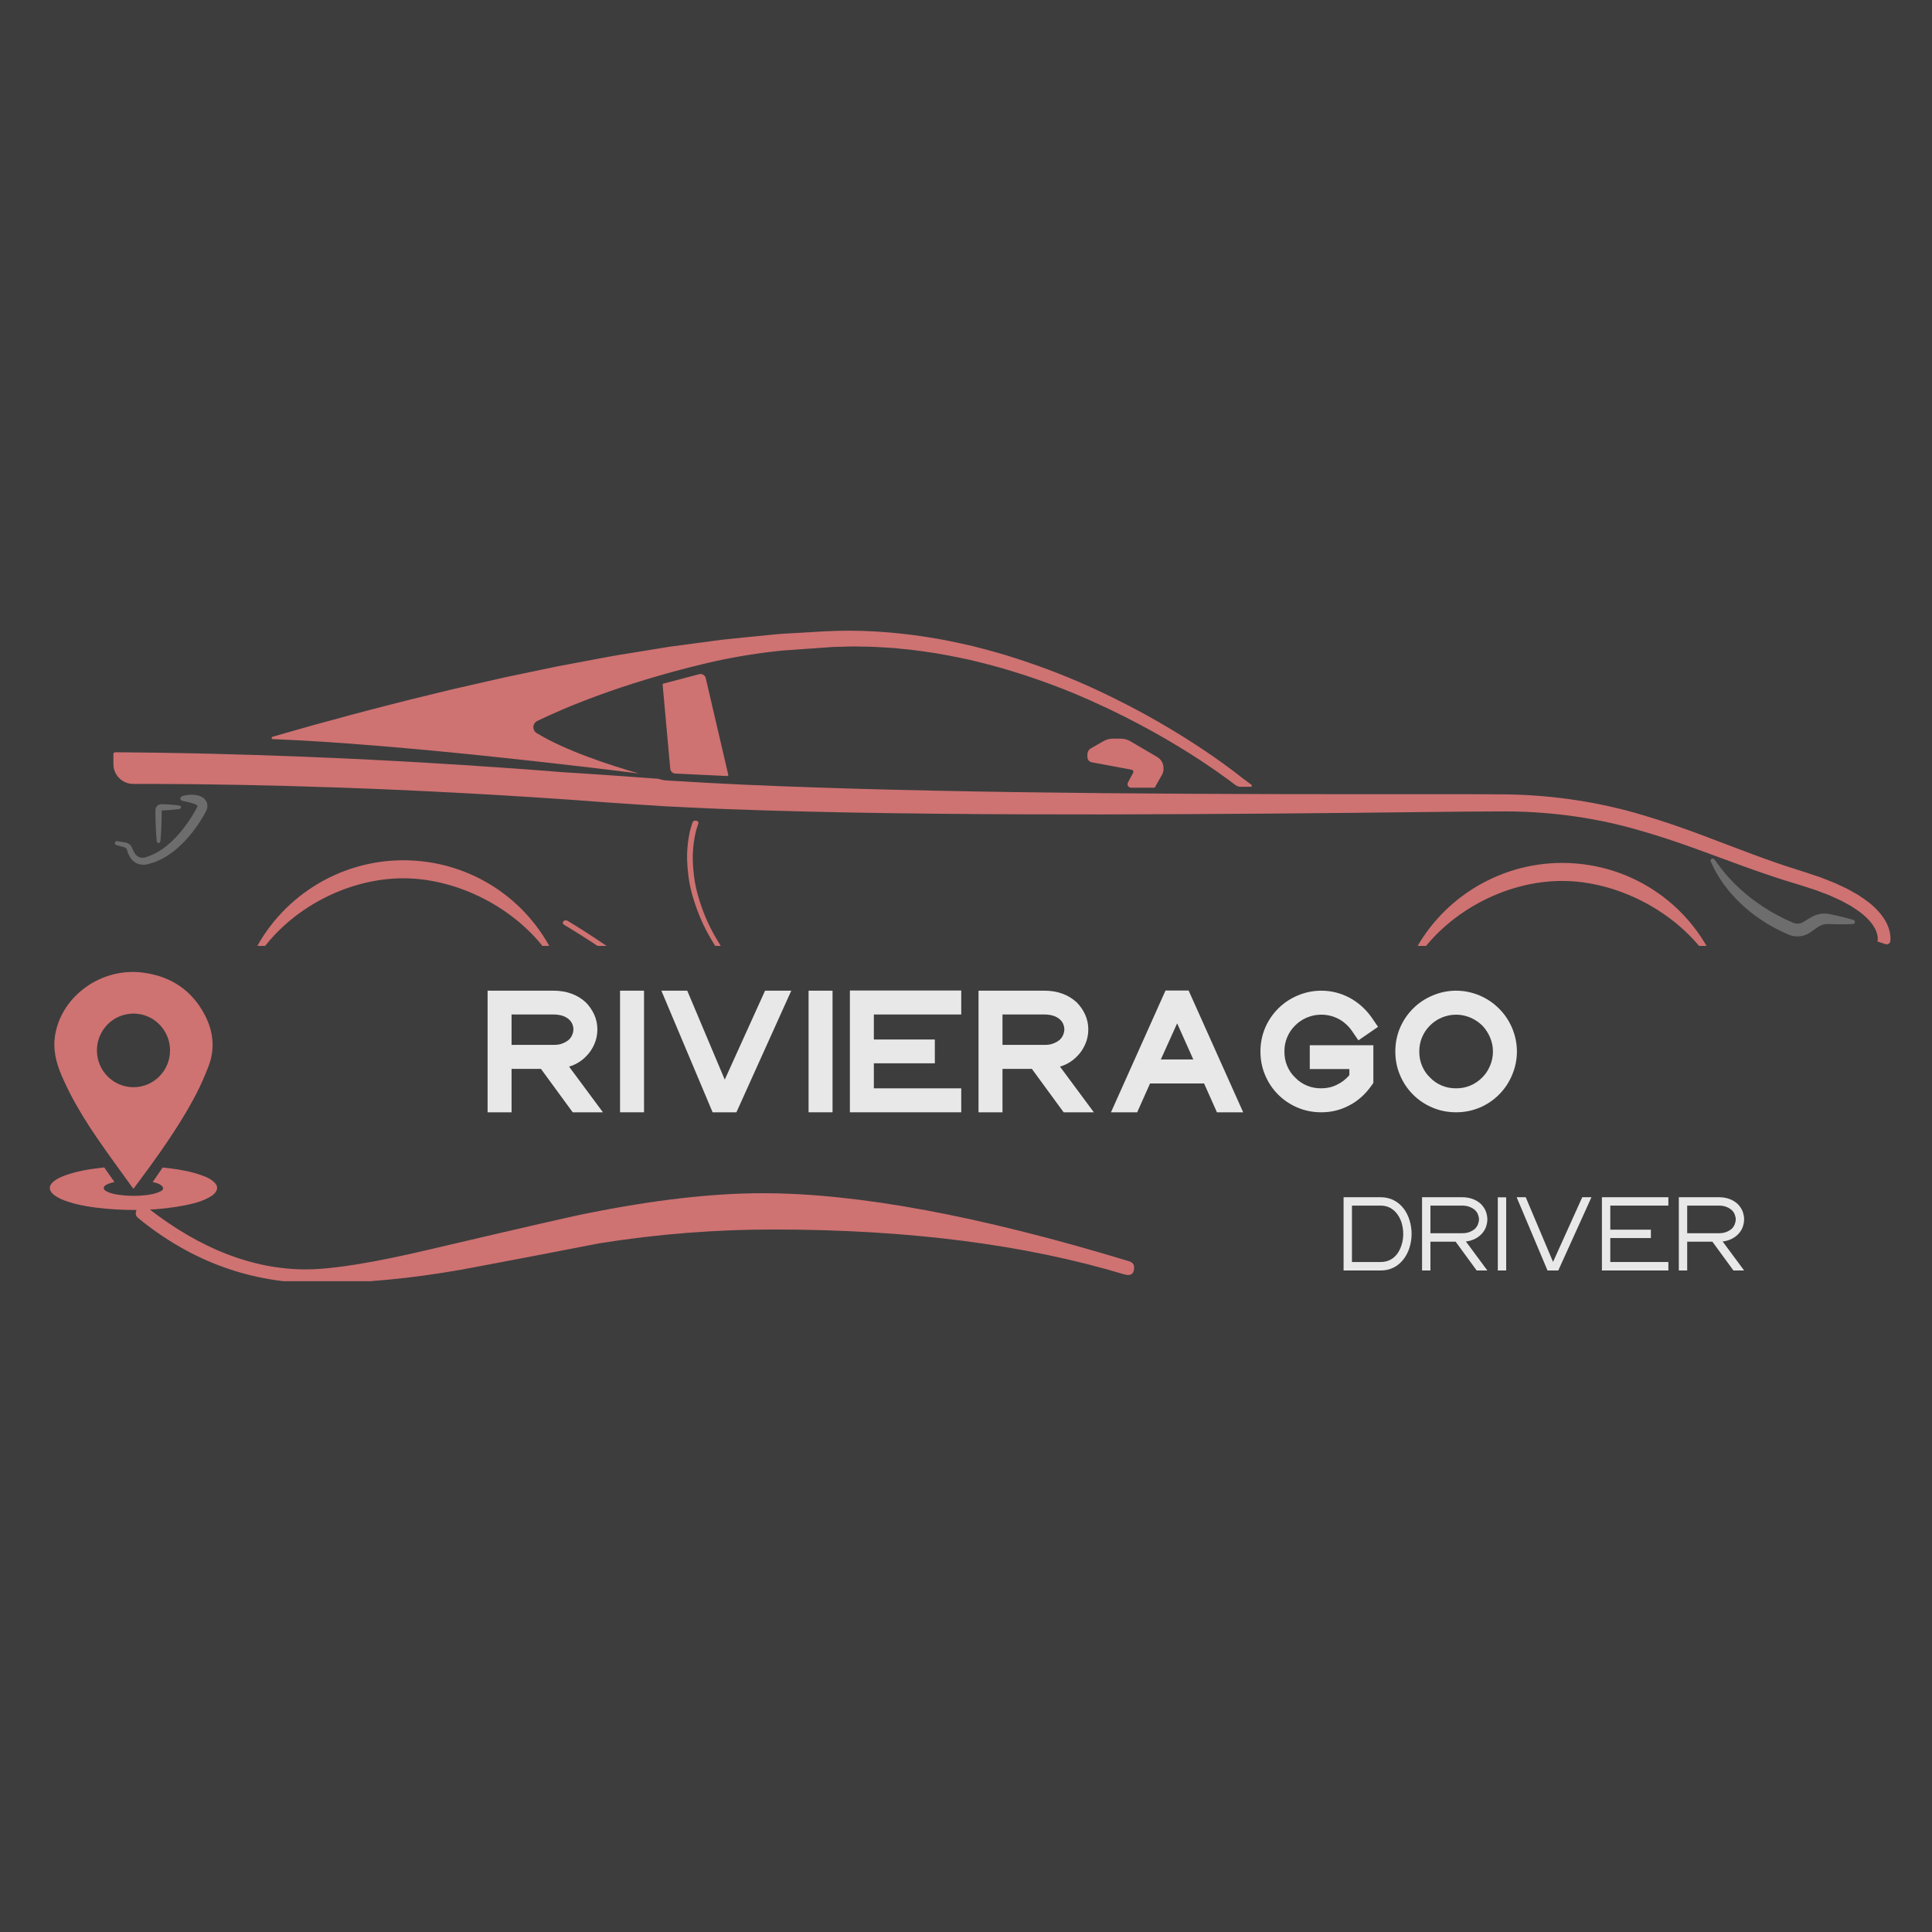 <svg xmlns="http://www.w3.org/2000/svg" xmlns:xlink="http://www.w3.org/1999/xlink" width="500" viewBox="0 0 375 375" height="500" preserveAspectRatio="xMidYMid meet"><defs><g></g><clipPath id="449ba9fd1a"><path d="M 22.012 146 L 366.938 146 L 366.938 183.602 L 22.012 183.602 Z M 22.012 146 " clip-rule="nonzero"></path></clipPath><clipPath id="9f5dddffe6"><path d="M 52 122.16 L 243 122.16 L 243 153 L 52 153 Z M 52 122.16 " clip-rule="nonzero"></path></clipPath><clipPath id="212a655374"><path d="M 273 167 L 333 167 L 333 183.602 L 273 183.602 Z M 273 167 " clip-rule="nonzero"></path></clipPath><clipPath id="3003872b4d"><path d="M 48 166 L 108 166 L 108 183.602 L 48 183.602 Z M 48 166 " clip-rule="nonzero"></path></clipPath><clipPath id="82210cde59"><path d="M 109.004 178.543 L 249.5 178.543 L 249.5 183.602 L 109.004 183.602 Z M 109.004 178.543 " clip-rule="nonzero"></path></clipPath><clipPath id="0d13705136"><path d="M 133 159 L 240 159 L 240 183.602 L 133 183.602 Z M 133 159 " clip-rule="nonzero"></path></clipPath><clipPath id="cd773f4588"><path d="M 22.012 154 L 40.25 154 L 40.25 167.914 L 22.012 167.914 Z M 22.012 154 " clip-rule="nonzero"></path></clipPath><clipPath id="19d8bf3ca4"><path d="M 26.355 231.469 L 220.133 231.469 L 220.133 248.676 L 26.355 248.676 Z M 26.355 231.469 " clip-rule="nonzero"></path></clipPath><clipPath id="8af470a1d1"><path d="M 9.574 226 L 42.66 226 L 42.66 235 L 9.574 235 Z M 9.574 226 " clip-rule="nonzero"></path></clipPath></defs><rect x="-37.5" width="450" fill="#ffffff" y="-37.5" height="450" fill-opacity="1"></rect><rect x="-37.5" width="450" fill="#ffffff" y="-37.5" height="450" fill-opacity="1"></rect><rect x="-37.5" width="450" fill="#3d3d3d" y="-37.5" height="450" fill-opacity="1"></rect><path fill="#6d6d6d" d="M 332.191 166.727 C 332.379 166.594 332.641 166.633 332.777 166.82 L 332.793 166.84 C 332.793 166.84 333.09 167.25 333.621 167.973 C 333.871 168.34 334.23 168.75 334.609 169.234 C 334.793 169.48 335.023 169.719 335.25 169.98 C 335.48 170.234 335.707 170.523 335.977 170.789 C 336.242 171.059 336.512 171.344 336.793 171.637 C 337.086 171.922 337.398 172.207 337.707 172.5 C 338.355 173.078 339.031 173.68 339.777 174.258 C 340.52 174.836 341.316 175.391 342.129 175.945 C 342.961 176.48 343.812 177.008 344.699 177.477 C 345.566 177.965 346.48 178.422 347.355 178.805 C 347.574 178.906 347.82 179.004 348.051 179.102 C 348.23 179.176 348.352 179.211 348.512 179.242 C 348.816 179.297 349.125 179.293 349.418 179.215 C 349.488 179.195 349.562 179.176 349.629 179.148 C 349.699 179.121 349.777 179.09 349.812 179.07 C 349.836 179.07 350.035 178.949 350.055 178.934 L 350.355 178.75 C 350.762 178.504 351.16 178.266 351.551 178.031 C 352.535 177.453 353.629 177.254 354.59 177.344 C 355.117 177.395 355.422 177.488 355.781 177.562 C 356.133 177.637 356.461 177.711 356.773 177.777 C 357.391 177.926 357.934 178.051 358.375 178.172 C 359.266 178.402 359.766 178.566 359.766 178.566 C 359.918 178.617 360.031 178.754 360.043 178.922 C 360.062 179.145 359.895 179.34 359.668 179.355 C 359.668 179.355 359.141 179.395 358.223 179.406 C 357.766 179.418 357.211 179.406 356.57 179.406 C 356.254 179.395 355.918 179.387 355.559 179.375 C 355.215 179.371 354.785 179.34 354.531 179.359 C 353.938 179.402 353.316 179.598 352.785 179.98 C 352.43 180.234 352.059 180.496 351.684 180.762 L 351.391 180.961 C 351.211 181.074 351.211 181.082 351.02 181.191 C 350.852 181.289 350.707 181.355 350.555 181.422 C 350.398 181.484 350.242 181.543 350.078 181.59 C 349.434 181.773 348.727 181.812 348.047 181.68 C 347.711 181.617 347.352 181.496 347.07 181.371 C 346.832 181.266 346.609 181.176 346.363 181.059 C 345.371 180.609 344.434 180.121 343.496 179.582 C 342.566 179.043 341.68 178.434 340.816 177.828 C 340.398 177.504 339.969 177.203 339.57 176.871 C 339.18 176.531 338.773 176.219 338.41 175.871 C 337.664 175.195 336.969 174.516 336.359 173.828 C 336.059 173.48 335.758 173.145 335.484 172.812 C 335.219 172.473 334.957 172.145 334.715 171.824 C 334.473 171.512 334.27 171.18 334.062 170.883 C 333.863 170.578 333.656 170.301 333.5 170.016 C 333.184 169.449 332.883 168.973 332.68 168.555 C 332.277 167.715 332.059 167.238 332.059 167.238 C 331.977 167.062 332.027 166.848 332.191 166.727 " fill-opacity="1" fill-rule="nonzero"></path><g clip-path="url(#449ba9fd1a)"><path fill="#cf7272" d="M 36.973 152.207 C 32.23 152.164 28.5 152.152 25.953 152.156 L 25.879 152.156 C 23.746 152.164 22.012 150.445 22.012 148.32 L 22.012 146.379 C 22.012 146.18 22.176 146.016 22.375 146.016 C 22.945 146.023 24.164 146.031 25.98 146.047 C 28.566 146.07 32.355 146.117 37.184 146.215 C 38.258 146.238 39.383 146.266 40.559 146.293 C 40.559 146.293 40.594 146.293 40.656 146.293 C 41.043 146.305 41.434 146.316 41.832 146.324 C 51.055 146.559 63.105 146.965 77.129 147.734 C 85.383 148.184 94.316 148.75 103.766 149.457 C 105.539 149.594 107.328 149.734 109.137 149.871 C 109.145 149.875 109.16 149.875 109.172 149.875 C 109.191 149.875 109.211 149.879 109.23 149.879 C 115.629 150.289 121.895 150.715 127.727 151.156 L 127.73 151.156 C 128.363 151.324 128.73 151.41 128.754 151.414 L 128.883 151.445 C 129.102 151.461 129.324 151.48 129.543 151.496 C 130.812 151.57 132.09 151.641 133.375 151.719 C 134.852 151.812 136.332 151.895 137.828 151.977 C 146.691 152.461 155.816 152.777 165.066 153.062 C 170.469 153.211 175.914 153.367 181.391 153.465 C 186.859 153.59 192.355 153.672 197.852 153.758 C 203.348 153.824 208.844 153.887 214.316 153.953 C 219.793 153.992 225.246 154.035 230.656 154.07 C 241.48 154.137 252.133 154.145 262.445 154.152 C 267.602 154.152 272.668 154.152 277.633 154.148 C 282.605 154.156 287.441 154.133 292.199 154.188 C 301.805 154.305 310.879 155.801 318.879 158.215 C 326.902 160.574 333.91 163.508 340.164 165.812 C 341.73 166.383 343.246 166.949 344.703 167.441 C 345.438 167.691 346.145 167.949 346.863 168.176 C 347.582 168.406 348.285 168.629 348.977 168.848 C 349.316 168.961 349.652 169.066 349.984 169.172 C 350.328 169.285 350.668 169.398 351.008 169.508 C 351.68 169.734 352.336 169.949 352.98 170.164 C 353.621 170.379 354.238 170.648 354.844 170.879 C 355.445 171.125 356.043 171.324 356.602 171.605 C 357.164 171.871 357.711 172.125 358.246 172.375 C 358.512 172.492 358.766 172.637 359.016 172.777 C 359.27 172.922 359.52 173.059 359.762 173.199 C 360.008 173.332 360.246 173.469 360.48 173.602 C 360.723 173.727 360.938 173.898 361.156 174.039 C 361.594 174.344 362.027 174.617 362.422 174.918 C 364.016 176.121 365.219 177.453 365.953 178.746 C 366.703 180.043 366.938 181.281 366.938 182.133 C 366.934 182.348 366.938 182.531 366.91 182.707 C 366.91 182.707 366.91 182.707 366.906 182.711 C 366.84 183.137 366.398 183.398 365.988 183.262 L 364.41 182.742 C 364.41 182.742 364.453 182.508 364.465 182.441 C 364.48 182.363 364.473 182.254 364.473 182.141 C 364.465 181.672 364.336 180.906 363.789 179.977 C 363.242 179.051 362.289 177.977 360.891 176.941 C 360.543 176.684 360.148 176.445 359.758 176.176 C 359.559 176.051 359.371 175.906 359.152 175.789 C 358.938 175.672 358.711 175.551 358.488 175.43 C 358.266 175.305 358.035 175.184 357.805 175.055 C 357.578 174.926 357.34 174.797 357.086 174.688 C 356.59 174.465 356.074 174.227 355.547 173.988 C 355.027 173.727 354.449 173.543 353.875 173.316 C 353.297 173.105 352.719 172.859 352.098 172.656 C 351.48 172.457 350.844 172.254 350.195 172.047 C 349.871 171.945 349.543 171.84 349.211 171.734 C 348.867 171.629 348.52 171.52 348.168 171.414 C 347.477 171.203 346.766 170.98 346.047 170.762 C 345.324 170.539 344.582 170.281 343.836 170.031 C 342.32 169.539 340.793 168.992 339.203 168.43 C 332.867 166.168 325.871 163.332 318.035 161.121 C 310.223 158.852 301.48 157.512 292.176 157.492 C 287.477 157.488 282.605 157.559 277.652 157.605 C 272.688 157.66 267.617 157.715 262.461 157.773 C 252.148 157.871 241.492 157.977 230.656 158.02 C 225.242 158.043 219.781 158.059 214.301 158.078 C 208.82 158.07 203.316 158.066 197.812 158.055 C 192.309 158.031 186.805 158.008 181.32 157.938 C 175.836 157.895 170.375 157.797 164.953 157.707 C 154.109 157.484 143.441 157.223 133.102 156.691 C 131.805 156.629 130.52 156.566 129.238 156.508 C 127.957 156.422 126.676 156.34 125.406 156.262 C 122.879 156.086 120.332 155.941 117.879 155.754 C 115.402 155.57 112.957 155.391 110.535 155.215 C 108.125 155.055 105.742 154.895 103.391 154.738 C 93.98 154.133 85.07 153.66 76.848 153.301 C 61.68 152.629 48.836 152.352 39.406 152.234 L 36.973 152.207 " fill-opacity="1" fill-rule="nonzero"></path></g><g clip-path="url(#9f5dddffe6)"><path fill="#cf7272" d="M 239.75 152.34 C 239.434 152.098 238.961 151.742 238.34 151.285 C 237.09 150.363 235.23 149.047 232.805 147.457 C 227.953 144.285 220.793 140.035 211.703 135.984 C 207.168 133.957 202.129 132.031 196.699 130.359 C 193.984 129.504 191.156 128.777 188.262 128.086 C 185.348 127.453 182.363 126.852 179.297 126.445 C 178.531 126.344 177.762 126.227 176.988 126.137 C 176.215 126.059 175.438 125.977 174.656 125.902 C 174.266 125.863 173.875 125.824 173.484 125.785 C 173.094 125.75 172.699 125.734 172.305 125.707 C 171.516 125.66 170.723 125.617 169.934 125.57 C 169.141 125.516 168.344 125.531 167.547 125.508 C 166.75 125.5 165.949 125.461 165.148 125.484 C 164.348 125.504 163.543 125.523 162.738 125.547 L 162.133 125.562 L 161.828 125.57 L 161.68 125.574 C 161.656 125.574 161.652 125.574 161.652 125.574 C 161.652 125.574 161.648 125.574 161.641 125.574 L 161.562 125.582 L 160.336 125.672 C 158.691 125.785 157.043 125.906 155.391 126.023 C 154.566 126.082 153.738 126.145 152.906 126.199 L 151.664 126.289 C 151.25 126.328 150.844 126.383 150.43 126.426 L 150.188 126.453 C 145.738 126.973 141.32 127.727 136.965 128.766 C 120.227 132.758 109.117 137.586 104.289 139.938 C 103.84 140.156 103.559 140.586 103.531 141.082 C 103.508 141.574 103.746 142.027 104.168 142.285 C 109.789 145.738 118.555 148.57 123.957 150.125 C 114.164 148.898 77.074 144.387 52.957 143.465 C 52.691 143.457 52.645 143.086 52.898 143.008 C 53.461 142.848 54.031 142.68 54.613 142.512 C 56.578 141.953 58.668 141.363 60.875 140.734 C 63.086 140.133 65.41 139.5 67.836 138.84 C 70.262 138.168 72.809 137.543 75.43 136.855 C 78.055 136.16 80.777 135.504 83.578 134.824 C 84.98 134.484 86.398 134.137 87.832 133.789 C 89.277 133.457 90.738 133.125 92.215 132.789 C 95.164 132.125 98.172 131.406 101.258 130.789 C 102.801 130.469 104.352 130.148 105.914 129.82 C 106.699 129.66 107.48 129.492 108.27 129.328 C 109.059 129.164 109.852 129.027 110.648 128.879 C 112.238 128.578 113.84 128.277 115.449 127.977 C 116.254 127.828 117.059 127.676 117.871 127.527 C 118.68 127.371 119.488 127.219 120.305 127.098 C 123.566 126.566 126.859 126.035 130.16 125.5 C 133.48 125.059 136.809 124.617 140.141 124.172 C 143.492 123.801 146.859 123.496 150.199 123.16 C 150.621 123.121 151.039 123.07 151.457 123.039 L 152.699 122.969 C 153.527 122.918 154.355 122.875 155.188 122.824 C 156.84 122.73 158.488 122.637 160.133 122.539 C 166.852 122.176 173.434 122.648 179.715 123.617 C 182.859 124.082 185.914 124.742 188.891 125.43 C 191.848 126.184 194.73 126.965 197.484 127.879 C 203.008 129.668 208.109 131.703 212.691 133.828 C 221.867 138.074 229.059 142.484 233.934 145.773 C 236.375 147.418 238.242 148.785 239.504 149.738 C 240.133 150.215 240.609 150.594 240.93 150.848 C 241.156 151.023 242.242 151.836 242.906 152.328 C 243.074 152.449 242.984 152.711 242.781 152.711 L 240.809 152.711 C 240.426 152.711 240.059 152.582 239.758 152.348 C 239.758 152.348 239.754 152.344 239.75 152.34 " fill-opacity="1" fill-rule="nonzero"></path></g><path fill="#cf7272" d="M 135.699 130.859 C 135.977 130.789 136.262 130.828 136.504 130.977 C 136.75 131.125 136.922 131.355 136.984 131.633 L 141.359 150.395 C 141.371 150.453 141.355 150.516 141.316 150.559 C 141.281 150.605 141.227 150.629 141.168 150.629 C 141.168 150.629 141.164 150.629 141.16 150.629 L 131.086 150.152 C 130.57 150.129 130.141 149.723 130.094 149.207 L 128.617 132.891 C 128.609 132.797 128.668 132.715 128.762 132.688 L 135.699 130.859 " fill-opacity="1" fill-rule="nonzero"></path><path fill="#cf7272" d="M 219.645 149.402 L 211.898 147.957 C 211.422 147.867 211.074 147.449 211.074 146.965 L 211.074 146.371 C 211.074 145.918 211.32 145.496 211.715 145.27 L 214.16 143.867 C 214.723 143.543 215.367 143.371 216.02 143.371 L 217.516 143.371 C 218.18 143.371 218.832 143.551 219.406 143.883 L 224.637 146.949 C 225.371 147.383 225.828 148.172 225.828 149.02 L 225.828 149.355 C 225.828 149.695 225.738 150.031 225.57 150.328 L 224.184 152.789 C 224.152 152.852 224.086 152.891 224.016 152.891 L 219.543 152.891 C 219.297 152.891 219.074 152.766 218.949 152.555 C 218.82 152.344 218.816 152.09 218.934 151.875 L 219.938 150.004 C 220 149.887 220.004 149.75 219.945 149.629 C 219.887 149.512 219.777 149.426 219.645 149.402 " fill-opacity="1" fill-rule="nonzero"></path><g clip-path="url(#212a655374)"><path fill="#cf7272" d="M 303.199 167.492 C 315.363 167.492 326.391 174.18 331.98 184.949 C 332.094 185.168 332.02 185.422 331.809 185.551 C 331.598 185.676 331.34 185.625 331.195 185.426 C 325.039 176.789 313.785 170.992 303.199 170.992 C 292.02 170.992 280.539 177.262 274.629 186.598 C 274.539 186.738 274.395 186.816 274.242 186.816 C 274.168 186.816 274.09 186.793 274.02 186.754 C 273.797 186.637 273.715 186.387 273.82 186.16 C 279.109 174.82 290.645 167.492 303.199 167.492 " fill-opacity="1" fill-rule="nonzero"></path></g><g clip-path="url(#3003872b4d)"><path fill="#cf7272" d="M 78.281 166.977 C 90.445 166.977 101.477 173.668 107.059 184.438 C 107.172 184.656 107.102 184.906 106.891 185.035 C 106.68 185.164 106.422 185.113 106.277 184.91 C 100.117 176.277 88.867 170.477 78.281 170.477 C 67.102 170.477 55.621 176.75 49.707 186.082 C 49.617 186.227 49.477 186.301 49.324 186.301 C 49.25 186.301 49.172 186.281 49.098 186.242 C 48.879 186.125 48.797 185.875 48.906 185.648 C 54.191 174.305 65.723 166.977 78.281 166.977 " fill-opacity="1" fill-rule="nonzero"></path></g><g clip-path="url(#82210cde59)"><path fill="#cf7272" d="M 110.156 178.723 C 110.156 178.723 112.043 179.836 115.215 181.91 C 116.797 182.949 118.703 184.23 120.84 185.75 C 122.973 187.27 125.34 189.023 127.816 191.035 C 128.117 191.285 128.426 191.535 128.734 191.789 C 129.059 192.035 129.387 192.289 129.715 192.539 C 130.047 192.785 130.367 193.066 130.719 193.289 C 131.074 193.516 131.426 193.746 131.781 193.977 C 131.961 194.09 132.141 194.207 132.32 194.324 C 132.508 194.434 132.707 194.535 132.898 194.641 C 133.289 194.848 133.68 195.062 134.078 195.273 C 134.473 195.488 134.906 195.652 135.324 195.844 C 135.539 195.938 135.75 196.031 135.961 196.125 C 136.172 196.223 136.391 196.312 136.617 196.387 C 140.156 197.73 144.211 198.543 148.473 198.934 C 152.734 199.34 157.191 199.453 161.715 199.504 C 166.242 199.551 170.848 199.547 175.453 199.562 C 212.289 199.66 249.125 199.754 249.125 199.754 C 249.188 199.754 249.238 199.797 249.238 199.848 C 249.238 199.898 249.188 199.941 249.125 199.941 C 249.125 199.941 212.289 200.039 175.453 200.137 C 170.848 200.141 166.246 200.172 161.707 200.148 C 157.172 200.121 152.695 200.031 148.375 199.645 C 144.059 199.27 139.895 198.465 136.219 197.098 C 135.988 197.02 135.762 196.93 135.543 196.828 C 135.324 196.734 135.102 196.637 134.883 196.543 C 134.445 196.344 133.996 196.176 133.586 195.957 C 133.172 195.738 132.766 195.523 132.359 195.305 C 132.156 195.195 131.953 195.094 131.754 194.98 C 131.566 194.859 131.375 194.738 131.188 194.617 C 130.809 194.375 130.434 194.133 130.062 193.898 C 129.688 193.66 129.379 193.395 129.039 193.145 C 128.707 192.895 128.379 192.645 128.055 192.402 C 127.734 192.145 127.418 191.891 127.105 191.637 C 124.641 189.652 122.273 187.922 120.145 186.426 C 118.008 184.926 116.105 183.66 114.523 182.641 C 112.938 181.617 111.676 180.832 110.812 180.305 C 109.945 179.781 109.48 179.5 109.48 179.5 C 109.223 179.344 109.164 179.047 109.348 178.832 C 109.535 178.617 109.895 178.566 110.156 178.723 " fill-opacity="1" fill-rule="nonzero"></path></g><g clip-path="url(#0d13705136)"><path fill="#cf7272" d="M 136.535 176.992 C 137.453 179.496 138.891 182.094 140.621 184.73 C 141.078 185.383 141.539 186.039 142.008 186.707 L 142.176 186.949 L 142.371 187.191 L 142.766 187.684 C 143.031 188.008 143.312 188.305 143.59 188.621 C 144.746 189.852 146.113 190.996 147.648 192.008 C 149.18 193.023 150.895 193.891 152.734 194.578 C 154.578 195.266 156.543 195.766 158.586 196.066 C 162.688 196.684 166.926 197.012 171.164 197.199 C 205.223 198.102 239.277 199.008 239.277 199.008 C 239.344 199.008 239.395 199.051 239.391 199.105 C 239.391 199.16 239.336 199.199 239.27 199.199 C 239.27 199.199 205.203 198.488 171.129 197.777 C 166.867 197.613 162.602 197.305 158.445 196.703 C 156.355 196.41 154.309 195.902 152.402 195.199 C 150.488 194.504 148.707 193.613 147.109 192.57 C 145.512 191.531 144.09 190.355 142.875 189.082 C 142.586 188.758 142.273 188.43 142.004 188.105 L 141.605 187.617 L 141.41 187.375 L 141.223 187.113 C 140.742 186.438 140.266 185.77 139.797 185.113 C 138.016 182.441 136.531 179.805 135.57 177.25 C 134.574 174.711 133.91 172.301 133.637 170.137 C 133.344 167.973 133.297 166.062 133.434 164.496 C 133.566 162.93 133.809 161.707 134.031 160.879 C 134.148 160.465 134.238 160.152 134.32 159.93 C 134.398 159.707 134.441 159.609 134.441 159.609 L 134.449 159.586 C 134.559 159.336 134.891 159.211 135.191 159.301 C 135.492 159.391 135.648 159.664 135.539 159.914 C 135.539 159.914 135.488 160.023 135.426 160.211 C 135.355 160.398 135.266 160.699 135.148 161.09 C 134.938 161.875 134.691 163.047 134.551 164.562 C 134.402 166.07 134.438 167.926 134.707 170.035 C 134.953 172.145 135.582 174.5 136.535 176.992 " fill-opacity="1" fill-rule="nonzero"></path></g><g clip-path="url(#cd773f4588)"><path fill="#6d6d6d" d="M 22.738 163.277 C 22.738 163.277 23.168 163.344 23.918 163.461 C 24.012 163.477 24.109 163.492 24.215 163.508 C 24.266 163.516 24.32 163.527 24.375 163.535 C 24.453 163.551 24.527 163.57 24.602 163.594 C 24.906 163.695 25.211 163.898 25.434 164.207 C 25.543 164.352 25.641 164.578 25.684 164.699 C 25.727 164.816 25.777 164.938 25.836 165.059 C 25.945 165.293 26.082 165.531 26.25 165.75 C 26.293 165.805 26.336 165.859 26.375 165.906 C 26.438 165.977 26.465 166 26.512 166.051 C 26.602 166.133 26.703 166.207 26.812 166.27 C 27.031 166.391 27.289 166.473 27.559 166.488 C 27.695 166.496 27.836 166.492 27.969 166.473 L 28.051 166.457 L 28.191 166.422 L 28.426 166.34 C 28.766 166.207 29.129 166.117 29.473 165.953 C 29.809 165.777 30.164 165.633 30.504 165.438 C 30.836 165.227 31.184 165.035 31.512 164.805 C 31.832 164.559 32.168 164.332 32.48 164.07 C 32.785 163.793 33.109 163.539 33.402 163.25 C 34 162.676 34.57 162.074 35.09 161.441 C 35.348 161.121 35.609 160.809 35.844 160.48 C 36.09 160.164 36.324 159.84 36.547 159.516 C 36.992 158.875 37.395 158.23 37.75 157.609 C 37.93 157.301 38.102 156.988 38.242 156.707 C 38.348 156.523 38.344 156.367 38.34 156.398 C 38.355 156.426 38.352 156.371 38.211 156.273 C 38.078 156.184 37.883 156.09 37.68 156.02 C 37.27 155.875 36.852 155.766 36.504 155.688 C 36.152 155.605 35.867 155.543 35.672 155.5 C 35.48 155.453 35.379 155.43 35.379 155.43 L 35.359 155.422 C 35.215 155.387 35.09 155.281 35.039 155.133 C 34.953 154.891 35.078 154.629 35.32 154.543 C 35.32 154.543 35.438 154.504 35.648 154.445 C 35.859 154.391 36.172 154.328 36.578 154.285 C 36.988 154.25 37.488 154.219 38.109 154.328 C 38.418 154.387 38.762 154.469 39.145 154.668 C 39.336 154.773 39.539 154.906 39.734 155.117 C 39.93 155.316 40.109 155.605 40.188 155.922 C 40.273 156.238 40.262 156.566 40.207 156.832 C 40.18 156.973 40.141 157.098 40.098 157.215 L 40.062 157.309 L 40.059 157.316 L 40.027 157.395 L 40.02 157.406 L 40.004 157.438 L 39.941 157.559 C 39.762 157.898 39.582 158.215 39.383 158.551 C 38.992 159.215 38.555 159.895 38.066 160.574 C 37.59 161.262 37.047 161.941 36.461 162.602 C 35.879 163.27 35.242 163.906 34.57 164.512 C 34.238 164.82 33.871 165.09 33.52 165.375 C 33.16 165.652 32.773 165.891 32.406 166.148 C 32.023 166.387 31.621 166.59 31.234 166.805 C 30.84 167.008 30.422 167.16 30.023 167.332 C 29.621 167.488 29.199 167.578 28.797 167.699 C 28.688 167.727 28.621 167.75 28.477 167.785 L 28.332 167.809 L 28.133 167.836 C 27.883 167.855 27.645 167.848 27.41 167.816 C 26.938 167.758 26.5 167.582 26.125 167.328 C 25.941 167.199 25.777 167.055 25.629 166.895 C 25.562 166.816 25.48 166.719 25.438 166.66 C 25.375 166.574 25.32 166.5 25.273 166.418 C 25.07 166.105 24.922 165.785 24.809 165.48 C 24.75 165.328 24.703 165.176 24.66 165.027 C 24.621 164.883 24.613 164.855 24.574 164.781 C 24.5 164.648 24.387 164.551 24.266 164.492 C 24.234 164.477 24.203 164.465 24.168 164.457 C 24.117 164.441 24.066 164.43 24.02 164.418 C 23.918 164.387 23.82 164.363 23.73 164.336 C 22.996 164.137 22.578 164.023 22.578 164.023 C 22.391 163.973 22.27 163.789 22.301 163.594 C 22.332 163.387 22.527 163.246 22.738 163.277 " fill-opacity="1" fill-rule="nonzero"></path></g><path fill="#6d6d6d" d="M 35.133 156.637 C 35.164 156.809 35.051 156.977 34.879 157.012 C 34.879 157.012 34.223 157.133 33.234 157.211 C 32.742 157.246 32.168 157.281 31.551 157.297 L 31.387 157.301 C 31.387 157.559 31.383 157.82 31.383 158.086 C 31.375 158.738 31.363 159.395 31.34 160.008 C 31.32 160.621 31.289 161.191 31.262 161.684 C 31.223 162.176 31.191 162.582 31.168 162.871 C 31.141 163.156 31.121 163.32 31.121 163.32 C 31.105 163.48 30.98 163.613 30.812 163.629 C 30.621 163.648 30.449 163.508 30.434 163.32 C 30.434 163.32 30.414 163.156 30.387 162.871 C 30.363 162.582 30.332 162.176 30.293 161.684 C 30.266 161.191 30.234 160.621 30.215 160.008 C 30.191 159.395 30.176 158.738 30.168 158.086 L 30.168 157.168 L 30.176 157.098 C 30.184 157.039 30.191 156.992 30.203 156.957 C 30.285 156.625 30.523 156.348 30.824 156.207 C 30.977 156.137 31.141 156.098 31.301 156.094 C 31.387 156.098 31.469 156.098 31.551 156.098 C 32.168 156.109 32.742 156.145 33.234 156.184 C 34.223 156.258 34.879 156.387 34.879 156.387 C 35.004 156.41 35.105 156.504 35.133 156.637 " fill-opacity="1" fill-rule="nonzero"></path><g clip-path="url(#19d8bf3ca4)"><path fill="#cf7272" d="M 219.113 244.797 C 190.207 236 166.516 231.602 148.043 231.602 C 138.293 231.602 127.012 232.891 114.195 235.469 C 112.285 235.801 102.027 238.148 83.418 242.516 C 72.508 245.094 64.496 246.387 59.383 246.387 C 49.09 246.387 38.863 242.414 28.707 234.477 C 28.434 234.277 28.16 234.18 27.891 234.18 C 26.867 234.18 26.355 234.641 26.355 235.566 C 26.355 235.898 26.527 236.195 26.867 236.461 C 37.16 244.863 48.75 249.062 61.633 249.062 C 70.43 249.062 79.836 248.172 89.859 246.387 C 98.719 244.73 107.547 243.043 116.344 241.324 C 127.523 239.539 138.77 238.645 150.09 238.645 C 176.266 238.645 199 241.555 218.293 247.379 C 219.52 247.707 220.133 247.242 220.133 245.988 C 220.133 245.395 219.793 244.996 219.113 244.797 Z M 219.113 244.797 " fill-opacity="1" fill-rule="nonzero"></path></g><g clip-path="url(#8af470a1d1)"><path fill="#cf7272" d="M 10.574 232.004 C 11.383 232.594 12.297 232.961 13.223 233.258 C 15.547 234.008 17.961 234.359 20.371 234.586 C 25.586 235.07 30.867 234.949 36.02 233.926 C 37.777 233.574 39.547 233.109 41.098 232.109 C 41.844 231.629 42.559 230.652 41.855 229.777 C 41.195 228.953 40.207 228.512 39.289 228.176 C 37.199 227.41 35.02 227.016 32.84 226.754 C 32.418 226.703 31.996 226.656 31.574 226.613 L 29.637 229.43 C 29.898 229.492 30.16 229.559 30.418 229.637 C 31.203 229.867 32.375 230.672 31.082 231.277 C 30.25 231.668 29.352 231.844 28.457 231.957 C 27.973 232.016 27.492 232.062 27.004 232.086 C 26.289 232.125 25.57 232.121 24.852 232.082 C 24.164 232.047 23.48 231.973 22.801 231.871 C 22.039 231.75 21.273 231.578 20.594 231.191 C 20.383 231.07 20.156 230.895 20.137 230.629 C 20.137 230.617 20.137 230.605 20.137 230.59 C 20.137 230.273 20.438 230.051 20.707 229.926 C 21.188 229.699 21.691 229.535 22.207 229.418 L 20.23 226.605 C 20.074 226.621 19.914 226.637 19.754 226.656 C 17.445 226.902 15.137 227.289 12.918 228.047 C 12.027 228.348 11.141 228.719 10.395 229.336 C 10.047 229.625 9.711 230.008 9.672 230.488 C 9.617 231.125 10.098 231.656 10.574 232.004 " fill-opacity="1" fill-rule="nonzero"></path></g><path fill="#cf7272" d="M 18.812 203.883 C 18.812 199.938 21.988 196.738 25.91 196.738 C 29.828 196.738 33.004 199.938 33.004 203.883 C 33.004 207.828 29.828 211.027 25.91 211.027 C 21.988 211.027 18.812 207.828 18.812 203.883 Z M 11.992 208.84 C 12.156 209.227 12.328 209.609 12.508 209.992 C 12.848 210.738 13.211 211.477 13.582 212.207 C 15.105 215.172 16.879 218.012 18.766 220.781 C 20.09 222.727 21.465 224.641 22.848 226.547 C 23.496 227.449 24.152 228.348 24.797 229.25 C 25.043 229.586 25.285 229.922 25.527 230.258 C 25.621 230.395 25.734 230.52 25.91 230.734 C 26.285 230.227 26.656 229.73 27.027 229.23 C 27.695 228.332 28.352 227.445 28.996 226.555 C 29.176 226.316 29.348 226.074 29.523 225.832 C 29.816 225.426 30.105 225.02 30.391 224.609 C 30.629 224.285 30.863 223.953 31.094 223.621 C 32.859 221.094 34.559 218.531 36.117 215.883 C 36.297 215.574 36.484 215.258 36.66 214.941 C 37.188 214.02 37.699 213.086 38.188 212.141 C 39.039 210.484 39.773 208.766 40.445 207.043 C 41.789 203.617 41.43 200.234 39.758 197.02 C 37.289 192.266 33.223 189.465 27.66 188.773 C 19.707 187.785 12.117 193.203 10.738 200.668 C 10.203 203.555 10.855 206.215 11.992 208.84 " fill-opacity="1" fill-rule="nonzero"></path><g fill="#e8e8e8" fill-opacity="1"><g transform="translate(92.955, 215.895)"><g><path d="M 24.074 0 L 17.5 -8.867 C 18.746 -9.238 19.828 -9.879 20.703 -10.758 C 21.445 -11.465 21.984 -12.273 22.391 -13.184 C 22.793 -14.094 22.996 -15.074 22.996 -16.086 C 22.996 -17.098 22.793 -18.039 22.391 -18.949 C 21.984 -19.828 21.445 -20.637 20.738 -21.344 C 19.117 -22.828 17.027 -23.605 14.465 -23.605 L 1.688 -23.605 L 1.688 0 L 6.34 0 L 6.34 -8.43 L 12.039 -8.43 L 18.207 0 Z M 18.344 -16.086 C 18.344 -15.715 18.242 -15.344 18.105 -15.004 C 17.938 -14.633 17.703 -14.297 17.398 -14.027 C 17.062 -13.758 16.656 -13.52 16.184 -13.352 C 15.715 -13.152 15.141 -13.082 14.465 -13.082 L 6.34 -13.082 L 6.34 -18.984 L 14.465 -18.984 C 15.172 -18.984 15.781 -18.883 16.285 -18.715 C 16.758 -18.547 17.164 -18.309 17.465 -18.039 C 17.77 -17.77 18.008 -17.434 18.141 -17.098 C 18.277 -16.758 18.344 -16.422 18.344 -16.086 Z M 18.344 -16.086 "></path></g></g></g><g fill="#e8e8e8" fill-opacity="1"><g transform="translate(118.664, 215.895)"><g><path d="M 1.688 0 L 6.34 0 L 6.34 -23.605 L 1.688 -23.605 Z M 1.688 0 "></path></g></g></g><g fill="#e8e8e8" fill-opacity="1"><g transform="translate(126.683, 215.895)"><g><path d="M 26.906 -23.605 L 21.816 -23.605 L 13.992 -6.34 L 6.711 -23.605 L 1.688 -23.605 L 11.633 0 L 16.254 0 Z M 26.906 -23.605 "></path></g></g></g><g fill="#e8e8e8" fill-opacity="1"><g transform="translate(155.256, 215.895)"><g><path d="M 1.688 0 L 6.34 0 L 6.34 -23.605 L 1.688 -23.605 Z M 1.688 0 "></path></g></g></g><g fill="#e8e8e8" fill-opacity="1"><g transform="translate(163.275, 215.895)"><g><path d="M 6.34 -18.984 L 23.301 -18.984 L 23.301 -23.637 L 1.688 -23.637 L 1.688 0 L 23.301 0 L 23.301 -4.652 L 6.34 -4.652 L 6.34 -9.508 L 18.176 -9.508 L 18.176 -14.129 L 6.34 -14.129 Z M 6.34 -18.984 "></path></g></g></g><g fill="#e8e8e8" fill-opacity="1"><g transform="translate(188.243, 215.895)"><g><path d="M 24.074 0 L 17.5 -8.867 C 18.746 -9.238 19.828 -9.879 20.703 -10.758 C 21.445 -11.465 21.984 -12.273 22.391 -13.184 C 22.793 -14.094 22.996 -15.074 22.996 -16.086 C 22.996 -17.098 22.793 -18.039 22.391 -18.949 C 21.984 -19.828 21.445 -20.637 20.738 -21.344 C 19.117 -22.828 17.027 -23.605 14.465 -23.605 L 1.688 -23.605 L 1.688 0 L 6.34 0 L 6.34 -8.43 L 12.039 -8.43 L 18.207 0 Z M 18.344 -16.086 C 18.344 -15.715 18.242 -15.344 18.105 -15.004 C 17.938 -14.633 17.703 -14.297 17.398 -14.027 C 17.062 -13.758 16.656 -13.52 16.184 -13.352 C 15.715 -13.152 15.141 -13.082 14.465 -13.082 L 6.34 -13.082 L 6.34 -18.984 L 14.465 -18.984 C 15.172 -18.984 15.781 -18.883 16.285 -18.715 C 16.758 -18.547 17.164 -18.309 17.465 -18.039 C 17.77 -17.77 18.008 -17.434 18.141 -17.098 C 18.277 -16.758 18.344 -16.422 18.344 -16.086 Z M 18.344 -16.086 "></path></g></g></g><g fill="#e8e8e8" fill-opacity="1"><g transform="translate(213.952, 215.895)"><g><path d="M 27.348 0 L 16.758 -23.637 L 12.273 -23.637 L 1.688 0 L 6.777 0 L 9.273 -5.598 L 19.758 -5.598 L 22.254 0 Z M 14.531 -17.266 L 17.668 -10.25 L 11.363 -10.25 Z M 14.531 -17.266 "></path></g></g></g><g fill="#e8e8e8" fill-opacity="1"><g transform="translate(242.962, 215.895)"><g><path d="M 11.262 -8.395 L 18.949 -8.395 L 18.949 -7.215 C 18.277 -6.406 17.434 -5.766 16.488 -5.328 C 15.543 -4.855 14.531 -4.652 13.488 -4.652 C 12.477 -4.652 11.566 -4.82 10.688 -5.191 C 9.812 -5.562 9.07 -6.07 8.43 -6.742 C 7.754 -7.383 7.25 -8.125 6.879 -9.004 C 6.508 -9.879 6.34 -10.789 6.34 -11.801 C 6.34 -12.781 6.508 -13.691 6.879 -14.566 C 7.25 -15.445 7.754 -16.184 8.43 -16.859 C 9.07 -17.5 9.812 -18.008 10.688 -18.379 C 11.566 -18.746 12.477 -18.949 13.488 -18.949 C 14.668 -18.949 15.781 -18.68 16.824 -18.141 C 17.836 -17.602 18.715 -16.824 19.387 -15.883 L 20.703 -13.961 L 24.516 -16.59 L 23.199 -18.512 C 22.051 -20.098 20.637 -21.344 18.949 -22.254 C 17.266 -23.133 15.445 -23.605 13.488 -23.605 C 11.871 -23.605 10.316 -23.266 8.902 -22.66 C 7.453 -22.051 6.203 -21.211 5.125 -20.129 C 4.047 -19.051 3.203 -17.805 2.598 -16.387 C 1.988 -14.938 1.688 -13.422 1.688 -11.801 C 1.688 -10.184 1.988 -8.633 2.598 -7.215 C 3.203 -5.766 4.047 -4.52 5.125 -3.438 C 6.203 -2.359 7.453 -1.516 8.902 -0.91 C 10.316 -0.305 11.871 0 13.488 0 C 15.445 0 17.266 -0.438 18.949 -1.348 C 20.637 -2.227 22.051 -3.508 23.199 -5.125 L 23.605 -5.699 L 23.605 -13.016 L 11.262 -13.016 Z M 11.262 -8.395 "></path></g></g></g><g fill="#e8e8e8" fill-opacity="1"><g transform="translate(269.143, 215.895)"><g><path d="M 13.488 -23.605 C 11.871 -23.605 10.316 -23.266 8.902 -22.66 C 7.453 -22.051 6.203 -21.211 5.125 -20.129 C 4.047 -19.051 3.203 -17.805 2.598 -16.387 C 1.988 -14.938 1.688 -13.422 1.688 -11.801 C 1.688 -10.184 1.988 -8.633 2.598 -7.215 C 3.203 -5.766 4.047 -4.52 5.125 -3.438 C 6.203 -2.359 7.453 -1.516 8.902 -0.91 C 10.316 -0.305 11.871 0 13.488 0 C 15.105 0 16.625 -0.305 18.074 -0.91 C 19.488 -1.516 20.738 -2.359 21.816 -3.438 C 22.895 -4.52 23.738 -5.766 24.344 -7.215 C 24.953 -8.633 25.289 -10.184 25.289 -11.801 C 25.289 -13.422 24.953 -14.938 24.344 -16.387 C 23.738 -17.805 22.895 -19.051 21.816 -20.129 C 20.738 -21.211 19.488 -22.051 18.074 -22.66 C 16.625 -23.266 15.105 -23.605 13.488 -23.605 Z M 20.637 -11.801 C 20.637 -10.789 20.434 -9.879 20.062 -9.004 C 19.691 -8.125 19.188 -7.383 18.547 -6.742 C 17.871 -6.07 17.129 -5.562 16.254 -5.191 C 15.375 -4.82 14.465 -4.652 13.488 -4.652 C 12.477 -4.652 11.566 -4.82 10.688 -5.191 C 9.812 -5.562 9.07 -6.07 8.43 -6.742 C 7.754 -7.383 7.25 -8.125 6.879 -9.004 C 6.508 -9.879 6.34 -10.789 6.34 -11.801 C 6.34 -12.781 6.508 -13.691 6.879 -14.566 C 7.25 -15.445 7.754 -16.184 8.43 -16.859 C 9.07 -17.5 9.812 -18.008 10.688 -18.379 C 11.566 -18.746 12.477 -18.949 13.488 -18.949 C 14.465 -18.949 15.375 -18.746 16.254 -18.379 C 17.129 -18.008 17.871 -17.5 18.547 -16.859 C 19.188 -16.184 19.691 -15.445 20.062 -14.566 C 20.434 -13.691 20.637 -12.781 20.637 -11.801 Z M 20.637 -11.801 "></path></g></g></g><g fill="#e8e8e8" fill-opacity="1"><g transform="translate(259.773, 246.6)"><g><path d="M 12.754 -11.922 C 12.188 -12.676 11.535 -13.242 10.766 -13.629 C 9.992 -14.016 9.141 -14.219 8.207 -14.219 L 1.016 -14.219 L 1.016 0 L 8.207 0 C 9.141 0 9.992 -0.184 10.766 -0.59 C 11.535 -0.977 12.188 -1.543 12.754 -2.316 C 13.223 -2.965 13.59 -3.695 13.832 -4.508 C 14.074 -5.32 14.219 -6.195 14.219 -7.109 C 14.219 -8.023 14.074 -8.895 13.832 -9.707 C 13.59 -10.52 13.223 -11.273 12.754 -11.922 Z M 11.457 -3.27 C 10.645 -2.172 9.547 -1.645 8.207 -1.645 L 2.641 -1.645 L 2.641 -12.594 L 8.207 -12.594 C 8.938 -12.594 9.586 -12.43 10.156 -12.105 C 10.703 -11.781 11.152 -11.355 11.516 -10.824 C 11.883 -10.297 12.145 -9.73 12.328 -9.078 C 12.492 -8.43 12.594 -7.758 12.594 -7.109 C 12.594 -6.379 12.492 -5.668 12.289 -5.016 C 12.086 -4.348 11.801 -3.758 11.457 -3.27 Z M 11.457 -3.27 "></path></g></g></g><g fill="#e8e8e8" fill-opacity="1"><g transform="translate(275.004, 246.6)"><g><path d="M 12.41 -6.926 C 12.816 -7.312 13.141 -7.758 13.363 -8.285 C 13.566 -8.816 13.691 -9.363 13.691 -9.934 C 13.691 -10.5 13.566 -11.027 13.363 -11.559 C 13.141 -12.066 12.836 -12.512 12.43 -12.918 C 11.496 -13.77 10.277 -14.219 8.773 -14.219 L 1.016 -14.219 L 1.016 0 L 2.641 0 L 2.641 -5.586 L 7.535 -5.586 L 11.617 0 L 13.691 0 L 9.527 -5.625 C 10.684 -5.77 11.637 -6.195 12.41 -6.926 Z M 8.773 -7.23 L 2.641 -7.23 L 2.641 -12.594 L 8.773 -12.594 C 9.344 -12.594 9.832 -12.512 10.238 -12.348 C 10.645 -12.188 10.988 -11.984 11.273 -11.738 C 11.535 -11.496 11.738 -11.211 11.863 -10.887 C 11.984 -10.562 12.066 -10.258 12.066 -9.934 C 12.066 -9.605 11.984 -9.281 11.863 -8.957 C 11.738 -8.633 11.535 -8.328 11.273 -8.082 C 10.988 -7.84 10.645 -7.637 10.238 -7.473 C 9.832 -7.312 9.344 -7.23 8.773 -7.23 Z M 8.773 -7.23 "></path></g></g></g><g fill="#e8e8e8" fill-opacity="1"><g transform="translate(289.708, 246.6)"><g><path d="M 1.016 0 L 2.641 0 L 2.641 -14.199 L 1.016 -14.199 Z M 1.016 0 "></path></g></g></g><g fill="#e8e8e8" fill-opacity="1"><g transform="translate(293.363, 246.6)"><g><path d="M 15.539 -14.219 L 13.75 -14.219 L 8.082 -1.664 L 2.781 -14.219 L 1.016 -14.219 L 7.008 0 L 9.098 0 Z M 15.539 -14.219 "></path></g></g></g><g fill="#e8e8e8" fill-opacity="1"><g transform="translate(309.915, 246.6)"><g><path d="M 2.641 -12.594 L 13.914 -12.594 L 13.914 -14.219 L 1.016 -14.219 L 1.016 0 L 13.914 0 L 13.914 -1.645 L 2.641 -1.645 L 2.641 -6.297 L 10.52 -6.297 L 10.52 -7.922 L 2.641 -7.922 Z M 2.641 -12.594 "></path></g></g></g><g fill="#e8e8e8" fill-opacity="1"><g transform="translate(324.841, 246.6)"><g><path d="M 12.41 -6.926 C 12.816 -7.312 13.141 -7.758 13.363 -8.285 C 13.566 -8.816 13.691 -9.363 13.691 -9.934 C 13.691 -10.5 13.566 -11.027 13.363 -11.559 C 13.141 -12.066 12.836 -12.512 12.43 -12.918 C 11.496 -13.77 10.277 -14.219 8.773 -14.219 L 1.016 -14.219 L 1.016 0 L 2.641 0 L 2.641 -5.586 L 7.535 -5.586 L 11.617 0 L 13.691 0 L 9.527 -5.625 C 10.684 -5.77 11.637 -6.195 12.41 -6.926 Z M 8.773 -7.23 L 2.641 -7.23 L 2.641 -12.594 L 8.773 -12.594 C 9.344 -12.594 9.832 -12.512 10.238 -12.348 C 10.645 -12.188 10.988 -11.984 11.273 -11.738 C 11.535 -11.496 11.738 -11.211 11.863 -10.887 C 11.984 -10.562 12.066 -10.258 12.066 -9.934 C 12.066 -9.605 11.984 -9.281 11.863 -8.957 C 11.738 -8.633 11.535 -8.328 11.273 -8.082 C 10.988 -7.84 10.645 -7.637 10.238 -7.473 C 9.832 -7.312 9.344 -7.23 8.773 -7.23 Z M 8.773 -7.23 "></path></g></g></g></svg>
